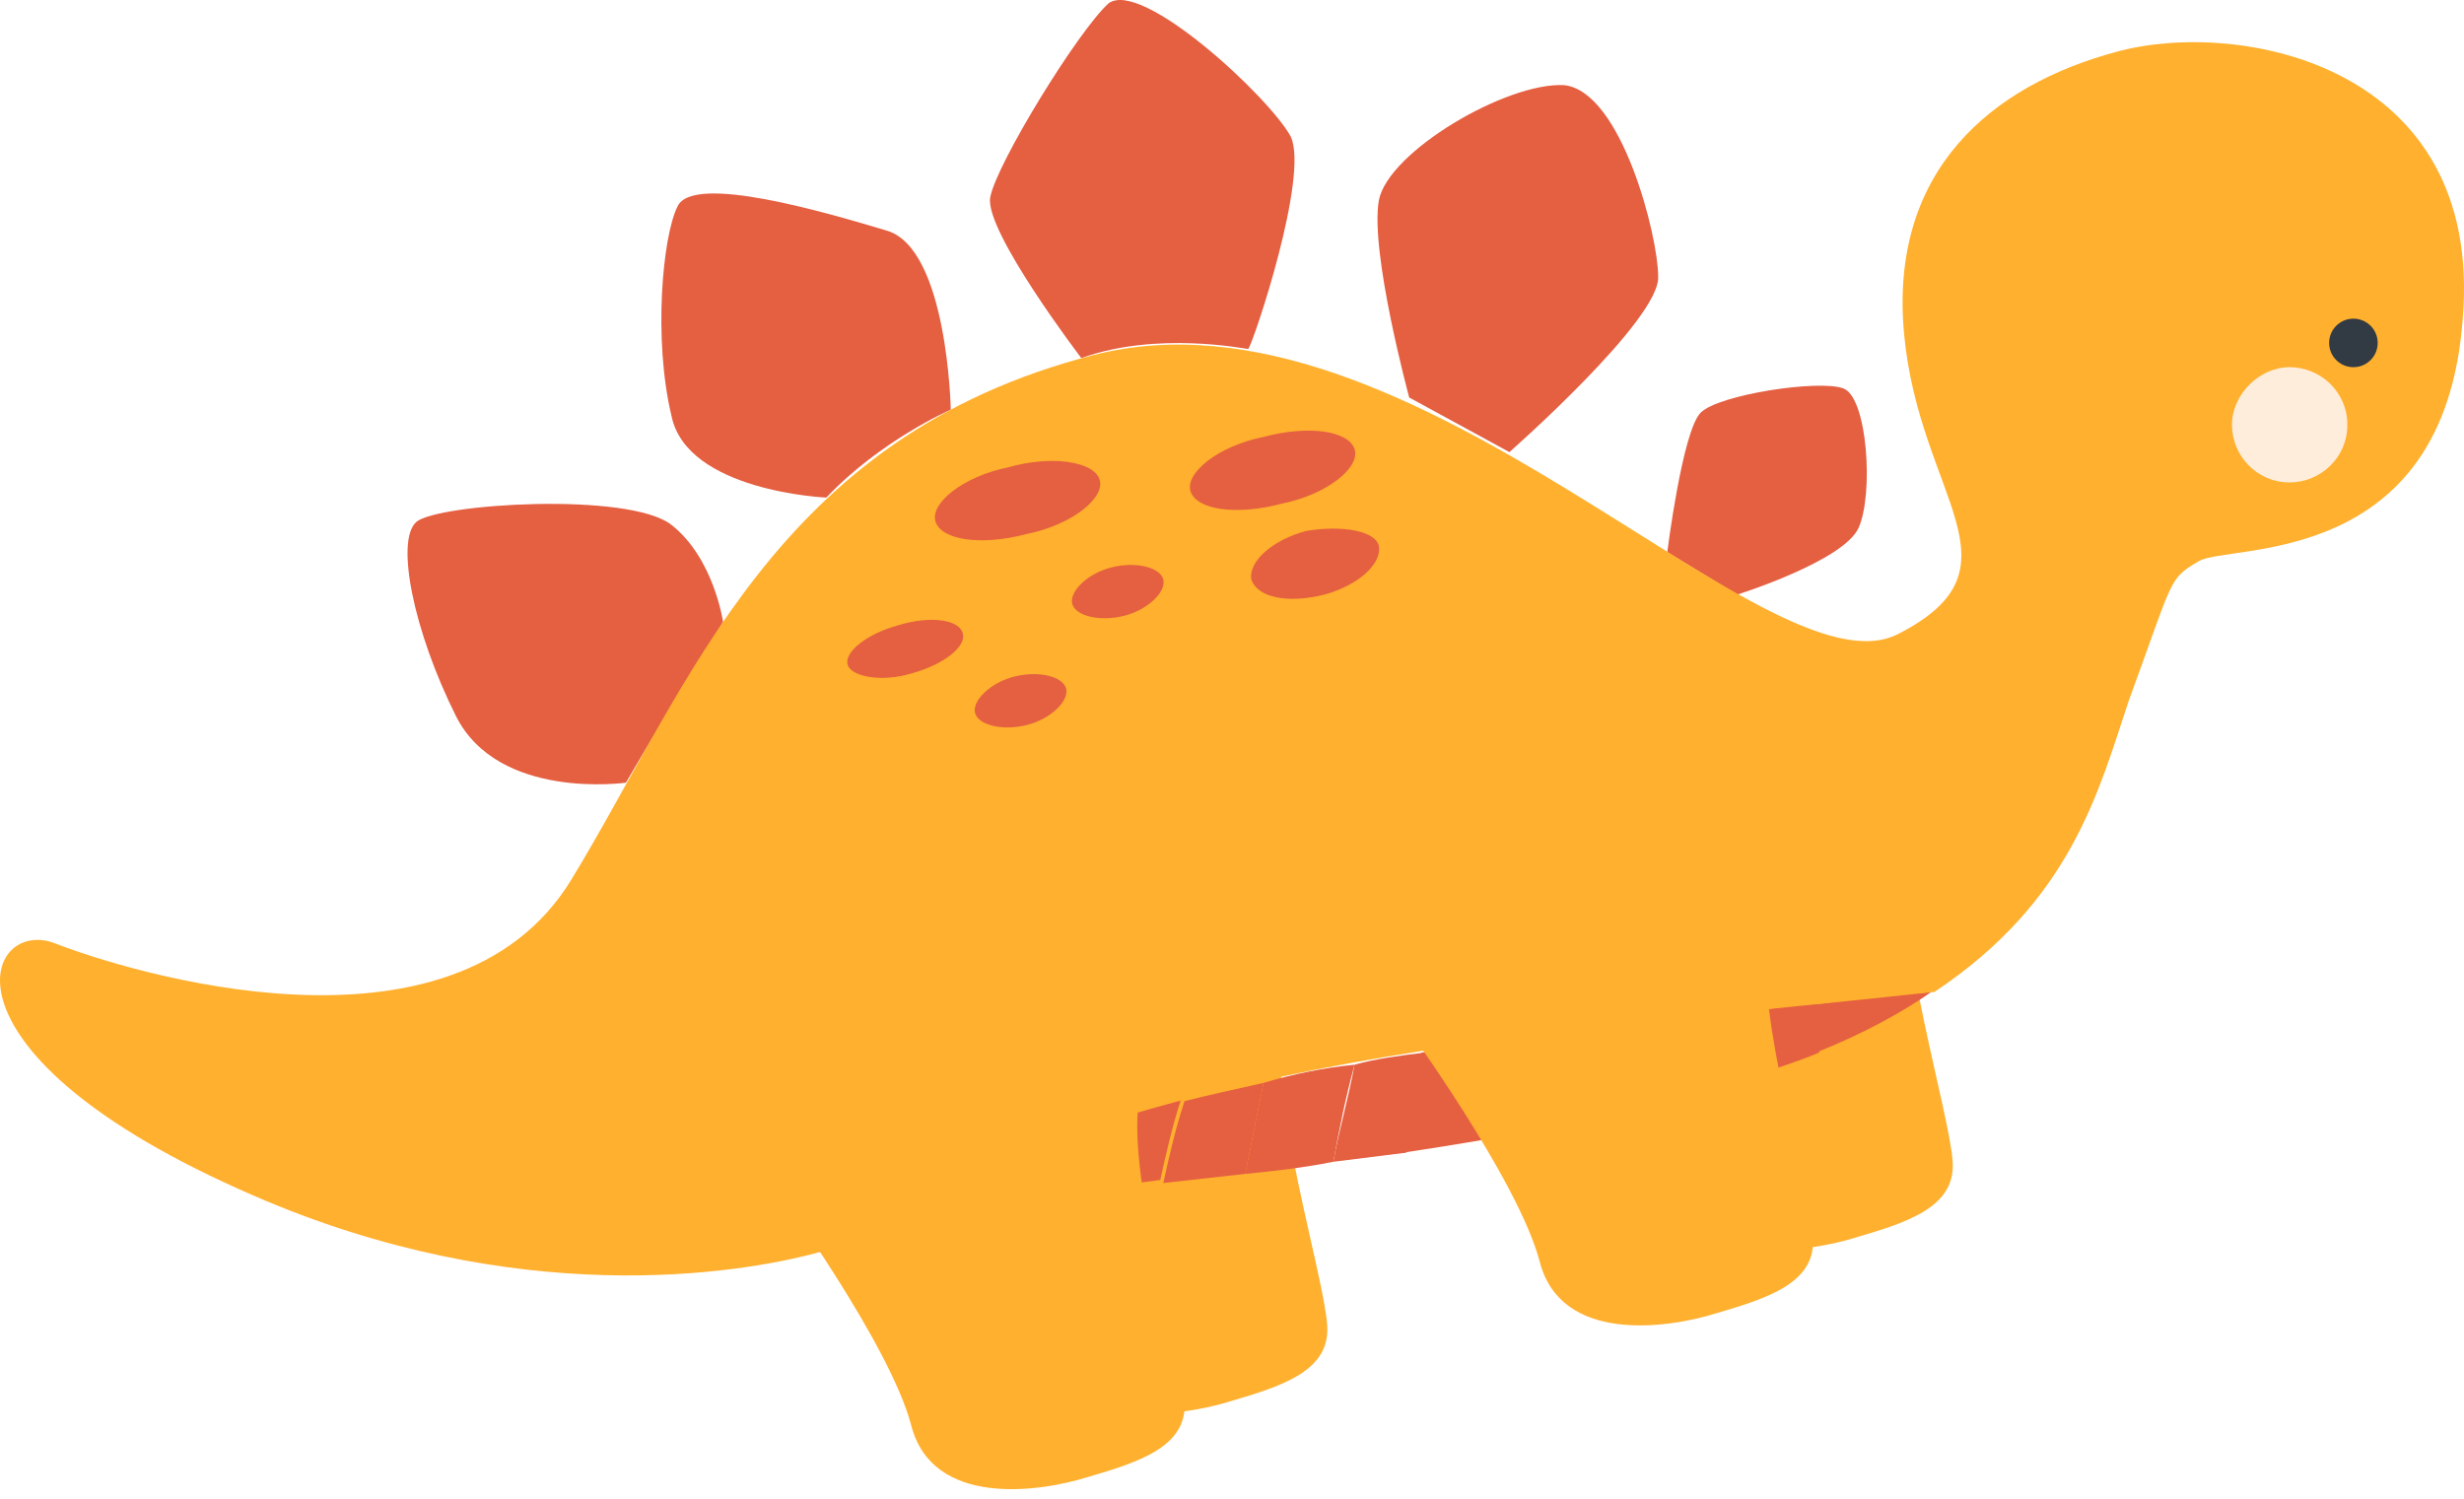 <svg width="240" height="146" viewBox="0 0 240 146" fill="none" xmlns="http://www.w3.org/2000/svg">
<g clip-path="url(#clip0_595_2940)">
<path d="M60.966 76.239C60.966 76.239 48.546 78.012 44.406 69.74C40.266 61.468 38.492 52.606 40.562 50.833C42.632 49.061 61.262 47.879 65.402 51.129C69.542 54.378 70.429 60.582 70.429 60.582C70.429 60.582 64.219 70.626 60.966 76.239Z" fill="#E55F41"/>
<path d="M80.483 48.47C80.483 48.47 66.88 47.879 65.402 40.493C63.628 33.108 64.515 23.064 65.993 20.11C67.472 16.86 80.483 20.7 86.398 22.473C92.312 24.245 92.608 39.903 92.608 39.903C92.608 39.903 85.806 42.857 80.483 48.47Z" fill="#E55F41"/>
<path d="M105.323 34.881C105.323 34.881 95.861 22.473 96.452 19.223C97.043 15.974 105.028 2.975 107.985 0.317C111.238 -2.047 123.658 9.475 125.728 13.315C127.502 17.155 122.179 33.108 121.588 33.994C121.292 33.994 112.716 32.222 105.323 34.881Z" fill="#E55F41"/>
<path d="M137.261 38.721C137.261 38.721 133.416 24.541 134.304 19.519C135.191 14.792 146.724 7.997 152.342 8.293C157.961 8.884 161.509 23.064 161.509 26.904C161.805 31.04 147.019 44.038 147.019 44.038L137.261 38.721Z" fill="#E55F41"/>
<path d="M162.397 53.787C162.397 53.787 163.875 41.971 165.649 40.198C167.424 38.426 177.182 36.949 179.548 37.835C181.914 38.721 182.505 48.174 181.027 51.424C179.548 54.674 169.198 57.923 169.198 57.923L162.397 53.787Z" fill="#E55F41"/>
<path d="M89.355 108.145C89.355 108.145 100.592 123.506 102.662 131.483C104.732 139.459 115.082 137.982 119.814 136.505C124.841 135.028 129.572 133.551 129.276 129.119C128.981 124.393 123.658 107.258 124.841 99.873" fill="#FFB02E"/>
<path d="M150.272 92.192C150.272 92.192 161.509 107.554 163.579 115.53C165.649 123.506 175.999 122.029 180.731 120.552C185.758 119.075 190.49 117.598 190.194 113.167C189.898 108.44 184.575 91.306 185.758 83.92" fill="#FFB02E"/>
<path d="M79.596 122.029C81.666 121.438 82.553 121.143 82.553 121.143C91.129 117.893 101.479 116.416 113.012 114.939C113.604 112.28 114.195 109.622 115.082 106.963C102.662 110.508 90.538 115.235 79.596 122.029Z" fill="#E55F41"/>
<path d="M123.066 105.486C122.475 108.44 121.884 111.394 121.292 114.348C124.249 114.053 126.911 113.758 129.868 113.167C130.459 109.917 131.051 106.963 131.938 103.713C128.981 104.009 126.024 104.6 123.066 105.486Z" fill="#E55F41"/>
<path d="M131.938 103.713C131.346 106.963 130.459 109.917 129.868 113.167C132.234 112.871 134.599 112.576 136.965 112.281C137.557 109.031 137.852 105.781 138.739 102.532C136.374 102.827 134.008 103.123 131.938 103.713Z" fill="#E55F41"/>
<path d="M138.444 102.532C137.852 105.781 137.261 109.031 136.669 112.28C146.428 110.803 156.482 109.031 166.832 106.077C168.015 105.781 169.198 105.486 170.381 104.895C170.677 102.827 170.972 100.464 171.268 98.396C160.622 99.577 149.385 100.759 138.444 102.532Z" fill="#E55F41"/>
<path d="M171.564 98.396C171.268 100.464 170.972 102.532 170.677 104.895C173.042 104.009 175.112 103.418 177.182 102.532C177.182 101.055 177.478 99.282 177.478 97.805C175.408 97.805 173.338 98.1 171.564 98.396Z" fill="#E55F41"/>
<path d="M177.182 97.805C177.182 99.282 176.887 101.055 176.887 102.532C181.322 100.759 185.167 98.691 188.124 96.623C184.575 96.919 181.027 97.214 177.182 97.805Z" fill="#E55F41"/>
<path d="M115.378 107.258C114.491 109.917 113.899 112.576 113.308 115.235C115.969 114.939 118.631 114.644 121.292 114.348C121.884 111.394 122.475 108.44 123.066 105.486C120.405 106.077 117.744 106.668 115.378 107.258Z" fill="#E55F41"/>
<path d="M206.162 5.043C194.038 8.293 183.984 16.564 185.462 32.517C186.941 48.47 197.587 55.264 184.871 61.764C172.155 68.263 137.556 26.609 106.506 34.585C75.456 42.561 67.176 66.786 55.643 85.693C44.11 104.599 12.173 94.555 5.372 91.896C-1.43 89.238 -7.344 102.532 24.593 116.416C50.32 127.642 71.908 124.097 79.596 122.029C110.646 102.532 150.568 100.759 188.42 96.623C201.727 87.761 204.388 77.126 207.345 68.263C211.781 56.151 211.19 56.446 214.147 54.674C217.104 52.901 238.1 55.56 239.874 31.04C241.944 6.225 217.991 1.794 206.162 5.043Z" fill="#FFB02E"/>
<path d="M75.456 115.53C75.456 115.53 86.693 130.892 88.763 138.868C90.833 146.844 101.183 145.367 105.915 143.89C110.942 142.413 115.674 140.936 115.378 136.505C115.082 131.778 109.759 114.644 110.942 107.258" fill="#FFB02E"/>
<path d="M136.669 99.577C136.669 99.577 147.906 114.939 149.977 122.916C152.047 130.892 162.397 129.415 167.128 127.938C172.155 126.461 176.887 124.983 176.591 120.552C176.295 115.825 170.972 98.691 172.155 91.306" fill="#FFB02E"/>
<path d="M107.098 46.697C107.689 48.47 104.436 51.129 100.001 52.015C95.565 53.197 91.721 52.606 91.129 50.833C90.538 49.061 93.791 46.402 98.226 45.516C102.366 44.334 106.506 44.925 107.098 46.697Z" fill="#E55F41"/>
<path d="M131.938 43.743C132.529 45.516 129.276 48.175 124.841 49.061C120.405 50.242 116.561 49.652 115.969 47.879C115.378 46.107 118.631 43.448 123.066 42.562C127.502 41.38 131.346 41.971 131.938 43.743Z" fill="#E55F41"/>
<path d="M93.791 61.764C94.086 62.945 92.016 64.718 88.763 65.604C85.806 66.49 82.849 65.9 82.553 64.718C82.258 63.536 84.328 61.764 87.581 60.877C90.538 59.991 93.495 60.287 93.791 61.764Z" fill="#E55F41"/>
<path d="M103.845 67.081C104.141 68.263 102.366 70.035 100.001 70.626C97.635 71.217 95.269 70.626 94.973 69.445C94.678 68.263 96.452 66.49 98.818 65.9C101.183 65.309 103.549 65.9 103.845 67.081Z" fill="#E55F41"/>
<path d="M113.308 56.446C113.604 57.628 111.829 59.4 109.464 59.991C107.098 60.582 104.732 59.991 104.436 58.809C104.141 57.628 105.915 55.855 108.281 55.264C110.646 54.674 113.012 55.264 113.308 56.446Z" fill="#E55F41"/>
<path d="M134.304 53.197C134.599 54.969 132.234 57.037 128.981 57.923C125.432 58.81 122.475 58.219 121.884 56.446C121.588 54.674 123.954 52.606 127.206 51.72C130.755 51.129 134.008 51.72 134.304 53.197Z" fill="#E55F41"/>
<path d="M228.637 41.38C228.637 44.629 225.975 46.993 223.018 46.993C219.765 46.993 217.4 44.334 217.4 41.38C217.4 38.426 220.061 35.767 223.018 35.767C225.975 35.767 228.637 38.13 228.637 41.38Z" fill="#FFEDDB"/>
<path d="M229.228 35.767C230.535 35.767 231.594 34.709 231.594 33.403C231.594 32.098 230.535 31.04 229.228 31.04C227.922 31.04 226.863 32.098 226.863 33.403C226.863 34.709 227.922 35.767 229.228 35.767Z" fill="#323A43"/>
</g>
<defs>
<clipPath id="clip0_595_2940">
<rect width="240" height="146" fill="white"/>
</clipPath>
</defs>
</svg>
